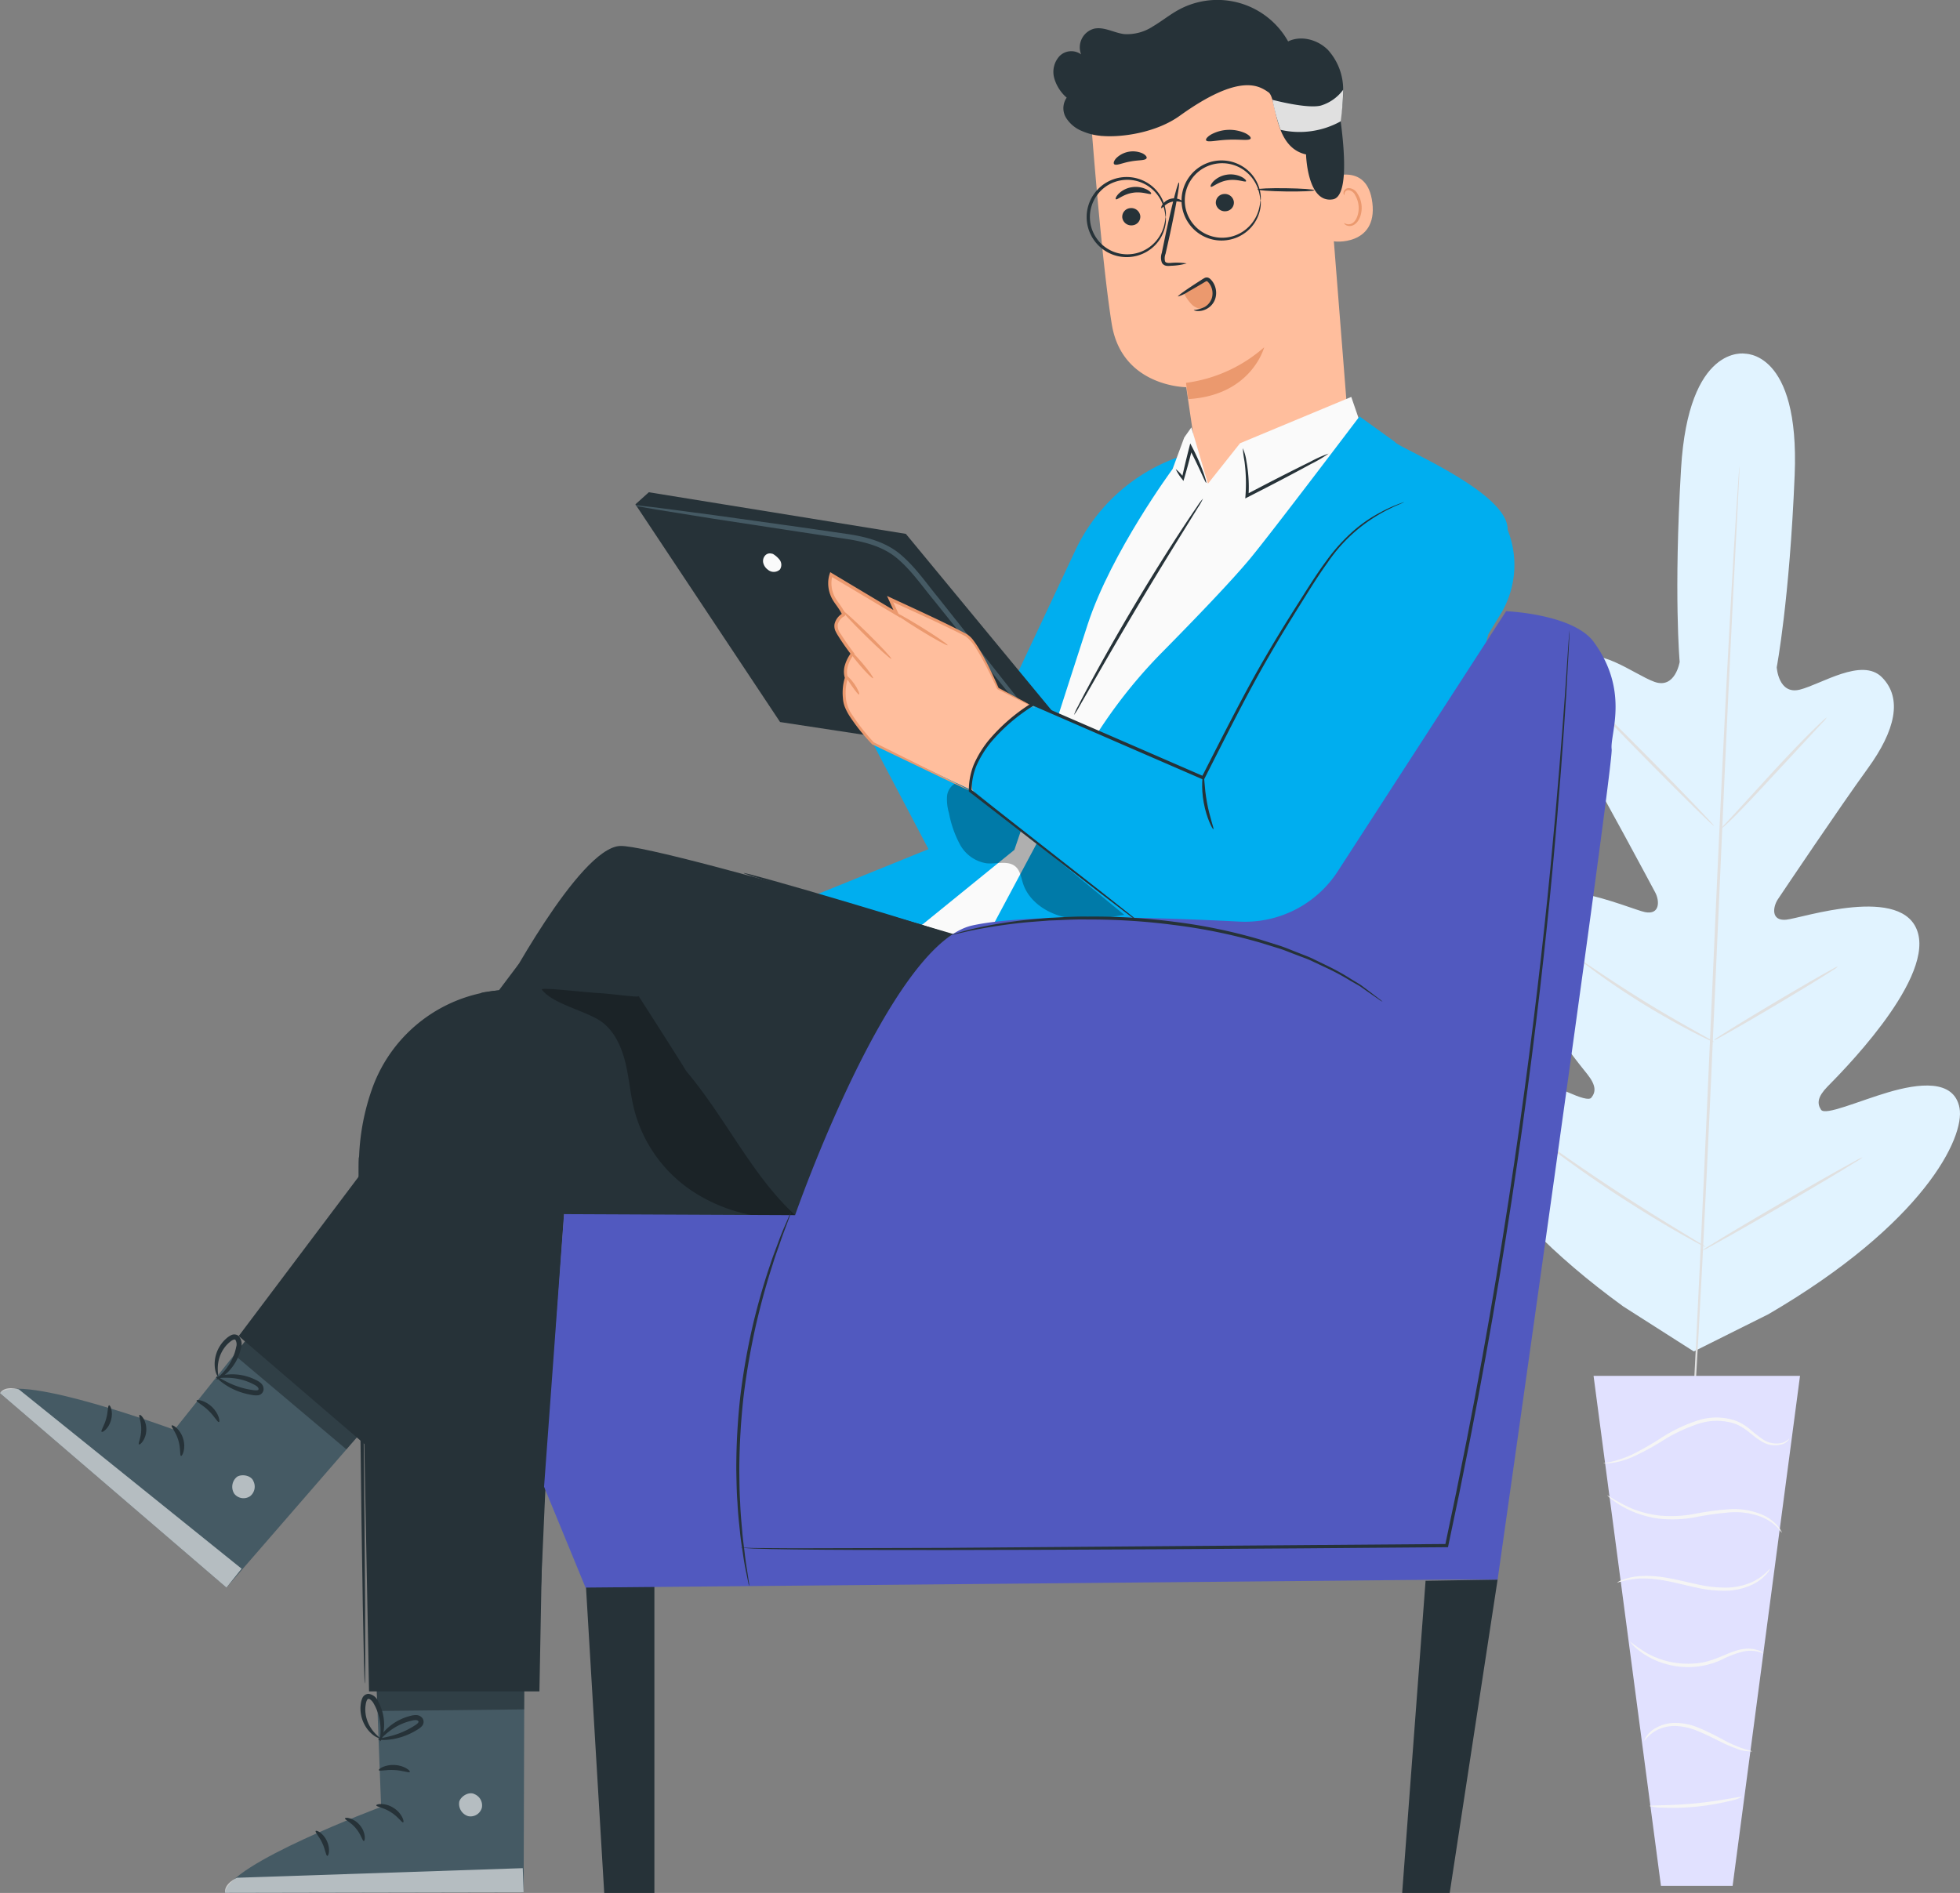 <svg xmlns="http://www.w3.org/2000/svg" width="416.183" height="402.02" viewBox="0 0 416.183 402.02">
  <rect x="0" y="0" width="416.183" height="402.02" fill="#808080" stroke="none"/>
  <g id="Group_7480" data-name="Group 7480" transform="translate(0)">
    <g id="Background_Complete" data-name="Background Complete" transform="translate(308.413 75.072)">
      <g id="Group_39380" data-name="Group 39380" transform="translate(0 0)">
        <g id="Group_39358" data-name="Group 39358" transform="translate(0 0)">
          <g id="Group_39343" data-name="Group 39343">
            <path id="Path_75551" data-name="Path 75551" d="M687.895,218.807s11.872-.854,10.779,25.779-3.811,40.819-3.811,40.819.349,5.906,4.922,4.747,13.178-6.907,17.428-2.611c4.407,4.455,2.84,11.29-3.005,19.339s-18.006,26.155-19.1,27.8c-1.073,1.611-1.5,4.632,1.738,4.342s25.127-7.708,28.023,2.886S707.8,372.25,705.657,374.45s-2.257,3.59-1.388,4.922,7.989-1.855,14.3-3.71,13.953-2.9,15.112,3.354-7.636,24.552-40.575,43.783l-15.846,7.911-15-9.568c-30.85-22.429-37.772-41.515-35.992-47.621s9.279-4.3,15.372-1.825,12.86,6.359,13.857,5.121,1.022-2.632-.889-5.036-19.8-24.052-15.862-34.3,24.975-.683,28.172-.069,3.071-2.437,2.164-4.147c-.923-1.742-11.212-20.974-16.222-29.567s-5.887-15.55-1.056-19.542c4.657-3.85,12.644,2.729,17.078,4.339s5.373-4.23,5.373-4.23-1.286-14.386.291-41,13.589-24.461,13.589-24.461" transform="translate(-626.01 -218.765)" fill="#e1f3ff"/>
          </g>
          <g id="Group_39345" data-name="Group 39345" transform="translate(50.256 23.896)">
            <g id="Group_39344" data-name="Group 39344" transform="translate(0)">
              <path id="Path_75552" data-name="Path 75552" d="M672.208,236.888s-.032.187-.063.555c-.03.394-.073.937-.127,1.635-.1,1.466-.243,3.58-.426,6.29-.364,5.461-.832,13.37-1.371,23.143-1.087,19.546-2.355,46.56-3.659,76.4s-2.505,56.866-3.482,76.416c-.5,9.755-.9,17.657-1.177,23.151-.135,2.712-.24,4.827-.312,6.295-.028.7-.05,1.243-.066,1.638-.012.369,0,.56,0,.56s.032-.189.063-.556c.03-.394.073-.936.127-1.634.1-1.466.243-3.58.426-6.29.364-5.462.831-13.369,1.37-23.142,1.087-19.546,2.356-46.562,3.66-76.412s2.505-56.853,3.481-76.4c.5-9.755.9-17.658,1.179-23.153.135-2.712.239-4.829.313-6.3.028-.7.05-1.243.066-1.638C672.218,237.078,672.208,236.888,672.208,236.888Z" transform="translate(-661.518 -236.888)" fill="#e0e0e0"/>
            </g>
          </g>
          <g id="Group_39347" data-name="Group 39347" transform="translate(57.108 77.298)">
            <g id="Group_39346" data-name="Group 39346" transform="translate(0)">
              <path id="Path_75553" data-name="Path 75553" d="M669.837,277.391a5.268,5.268,0,0,0-.985.82c-.611.554-1.466,1.382-2.515,2.416-2.091,2.071-4.9,5.009-7.946,8.308l-7.75,8.48q-1.386,1.505-2.359,2.558a5.2,5.2,0,0,0-.825.981,5.293,5.293,0,0,0,.993-.814c.608-.556,1.465-1.385,2.5-2.43,2.071-2.093,4.844-5.065,7.885-8.364l7.809-8.42,2.372-2.547A5.119,5.119,0,0,0,669.837,277.391Z" transform="translate(-647.455 -277.389)" fill="#e0e0e0"/>
            </g>
          </g>
          <g id="Group_39349" data-name="Group 39349" transform="translate(29.218 73.655)">
            <g id="Group_39348" data-name="Group 39348" transform="translate(0)">
              <path id="Path_75554" data-name="Path 75554" d="M691.941,301.31c.119-.117-5.676-6.187-12.943-13.554s-13.256-13.246-13.375-13.129,5.675,6.185,12.944,13.555S691.822,301.427,691.941,301.31Z" transform="translate(-665.621 -274.626)" fill="#e0e0e0"/>
            </g>
          </g>
          <g id="Group_39351" data-name="Group 39351" transform="translate(27.342 128.931)">
            <g id="Group_39350" data-name="Group 39350" transform="translate(0)">
              <path id="Path_75555" data-name="Path 75555" d="M693.833,333.876a5.4,5.4,0,0,0-1.1-.7l-3.1-1.741c-2.615-1.469-6.22-3.511-10.117-5.906s-7.362-4.669-9.855-6.338l-2.956-1.971a5.436,5.436,0,0,0-1.127-.667,5.456,5.456,0,0,0,.989.858c.661.519,1.631,1.254,2.849,2.133,2.435,1.762,5.868,4.107,9.784,6.5s7.559,4.392,10.231,5.767c1.34.683,2.429,1.222,3.195,1.572A5.4,5.4,0,0,0,693.833,333.876Z" transform="translate(-665.572 -316.547)" fill="#e0e0e0"/>
            </g>
          </g>
          <g id="Group_39353" data-name="Group 39353" transform="translate(55.503 130.185)">
            <g id="Group_39352" data-name="Group 39352" transform="translate(0)">
              <path id="Path_75556" data-name="Path 75556" d="M672.015,317.5a4.672,4.672,0,0,0-1.1.514c-.686.365-1.667.911-2.873,1.6-2.413,1.37-5.724,3.3-9.362,5.464s-6.916,4.152-9.272,5.617c-1.177.733-2.126,1.334-2.774,1.763a4.616,4.616,0,0,0-.974.716,4.628,4.628,0,0,0,1.1-.514c.684-.365,1.667-.91,2.872-1.6,2.413-1.371,5.724-3.3,9.363-5.465s6.915-4.151,9.271-5.617c1.179-.732,2.127-1.334,2.774-1.762A4.669,4.669,0,0,0,672.015,317.5Z" transform="translate(-645.662 -317.498)" fill="#e0e0e0"/>
            </g>
          </g>
          <g id="Group_39355" data-name="Group 39355" transform="translate(53.097 170.717)">
            <g id="Group_39354" data-name="Group 39354" transform="translate(0)">
              <path id="Path_75557" data-name="Path 75557" d="M675.679,348.241a7.8,7.8,0,0,0-1.394.675l-3.688,2.035c-3.1,1.74-7.363,4.181-12.052,6.909s-8.92,5.229-11.966,7.065l-3.59,2.2a7.626,7.626,0,0,0-1.275.878,7.5,7.5,0,0,0,1.394-.674c.977-.538,2.213-1.221,3.688-2.035,3.1-1.741,7.364-4.181,12.054-6.911s8.917-5.228,11.963-7.064l3.59-2.2A7.485,7.485,0,0,0,675.679,348.241Z" transform="translate(-641.713 -348.237)" fill="#e0e0e0"/>
            </g>
          </g>
          <g id="Group_39357" data-name="Group 39357" transform="translate(18.523 166.826)">
            <g id="Group_39356" data-name="Group 39356" transform="translate(0)">
              <path id="Path_75558" data-name="Path 75558" d="M702.212,368.243a8.543,8.543,0,0,0-1.378-.923l-3.852-2.346c-3.25-1.98-7.732-4.731-12.594-7.9s-9.2-6.146-12.326-8.323l-3.7-2.573a8.748,8.748,0,0,0-1.4-.887,8.689,8.689,0,0,0,1.261,1.077c.836.663,2.061,1.6,3.593,2.732,3.063,2.268,7.367,5.309,12.244,8.481s9.4,5.877,12.708,7.765c1.657.941,3.008,1.688,3.952,2.181A8.868,8.868,0,0,0,702.212,368.243Z" transform="translate(-666.957 -345.286)" fill="#e0e0e0"/>
            </g>
          </g>
        </g>
        <g id="Group_39379" data-name="Group 39379" transform="translate(29.961 217.13)">
          <g id="Group_39360" data-name="Group 39360" transform="translate(0)">
            <g id="Group_39359" data-name="Group 39359">
              <path id="Path_75559" data-name="Path 75559" d="M651.772,383.437h43.839L681.3,491.748H666.081Z" transform="translate(-651.772 -383.437)" fill="#e1e1ff"/>
            </g>
          </g>
          <g id="Group_39363" data-name="Group 39363" transform="translate(2.066 8.849)">
            <g id="Group_39362" data-name="Group 39362" transform="translate(0)">
              <g id="Group_39361" data-name="Group 39361">
                <path id="Path_75560" data-name="Path 75560" d="M692.994,394.613c.016.012-.049.153-.235.386a2.787,2.787,0,0,1-1.057.757,5.309,5.309,0,0,1-4.631-.57c-1.769-.976-3.312-2.894-5.684-3.742a12.442,12.442,0,0,0-8.062.161,34.538,34.538,0,0,0-7.507,3.637,52.052,52.052,0,0,1-6.1,3.275,16.821,16.821,0,0,1-4.5,1.3,8.115,8.115,0,0,1-1.272.087c-.291,0-.443-.013-.444-.037a22.888,22.888,0,0,0,6.013-1.813,59.685,59.685,0,0,0,5.97-3.378,33.321,33.321,0,0,1,7.634-3.755,12.86,12.86,0,0,1,8.509-.092,11.17,11.17,0,0,1,3.2,1.98,25.1,25.1,0,0,0,2.509,1.944,5.149,5.149,0,0,0,4.269.741A4.385,4.385,0,0,0,692.994,394.613Z" transform="translate(-653.495 -390.148)" fill="#f5f5f5"/>
              </g>
            </g>
          </g>
          <g id="Group_39366" data-name="Group 39366" transform="translate(2.881 25.313)">
            <g id="Group_39365" data-name="Group 39365" transform="translate(0)">
              <g id="Group_39364" data-name="Group 39364">
                <path id="Path_75561" data-name="Path 75561" d="M691.791,410.585c-.058.036-.347-.447-1.032-1.163a9.758,9.758,0,0,0-3.5-2.221,15.623,15.623,0,0,0-6.1-.918,63.894,63.894,0,0,0-7.628,1.039,26.23,26.23,0,0,1-7.811.323,21.51,21.51,0,0,1-6.146-1.754,19.53,19.53,0,0,1-3.7-2.2,5.191,5.191,0,0,1-1.171-1.054,39.1,39.1,0,0,0,5.068,2.787,22.491,22.491,0,0,0,6.022,1.564,26.912,26.912,0,0,0,7.62-.376,57.4,57.4,0,0,1,7.721-.992,15.455,15.455,0,0,1,6.305,1.108,9.206,9.206,0,0,1,3.518,2.5,6.242,6.242,0,0,1,.663.972C691.756,410.444,691.812,410.572,691.791,410.585Z" transform="translate(-654.708 -402.634)" fill="#f5f5f5"/>
              </g>
            </g>
          </g>
          <g id="Group_39369" data-name="Group 39369" transform="translate(4.965 40.919)">
            <g id="Group_39368" data-name="Group 39368" transform="translate(0)">
              <g id="Group_39367" data-name="Group 39367">
                <path id="Path_75562" data-name="Path 75562" d="M656.593,417.493a3.7,3.7,0,0,1,1.209-.628,12.93,12.93,0,0,1,3.633-.779,23.229,23.229,0,0,1,5.493.314c2.044.331,4.235.9,6.537,1.385a27.5,27.5,0,0,0,6.528.737,14.233,14.233,0,0,0,5.183-1.121,11.949,11.949,0,0,0,3.931-2.926,3.379,3.379,0,0,1-.741,1.145,9.282,9.282,0,0,1-2.977,2.24,13.95,13.95,0,0,1-5.367,1.321,26.339,26.339,0,0,1-6.7-.7c-2.327-.494-4.5-1.075-6.5-1.435a25.164,25.164,0,0,0-5.352-.459A20.13,20.13,0,0,0,656.593,417.493Z" transform="translate(-656.593 -414.47)" fill="#f5f5f5"/>
              </g>
            </g>
          </g>
          <g id="Group_39372" data-name="Group 39372" transform="translate(7.729 56.415)">
            <g id="Group_39371" data-name="Group 39371" transform="translate(0)">
              <g id="Group_39370" data-name="Group 39370">
                <path id="Path_75563" data-name="Path 75563" d="M686.01,428.771a7.105,7.105,0,0,0-4.256-.429A20.606,20.606,0,0,0,677.3,430a16.865,16.865,0,0,1-5.779,1.594,17.347,17.347,0,0,1-10.488-2.43,14.87,14.87,0,0,1-2.609-2.007c-.534-.568-.808-.9-.773-.93a38.15,38.15,0,0,0,3.635,2.5,17.979,17.979,0,0,0,10.17,2.156c4.151-.237,7.336-2.714,10.214-3.041a6.521,6.521,0,0,1,3.307.287A2.179,2.179,0,0,1,686.01,428.771Z" transform="translate(-657.647 -426.223)" fill="#f5f5f5"/>
              </g>
            </g>
          </g>
          <g id="Group_39375" data-name="Group 39375" transform="translate(10.759 73.697)">
            <g id="Group_39374" data-name="Group 39374" transform="translate(0)">
              <g id="Group_39373" data-name="Group 39373">
                <path id="Path_75564" data-name="Path 75564" d="M682.391,445.385a8.41,8.41,0,0,1-3.656-.727c-2.2-.736-4.93-2.426-8.116-3.692a13.241,13.241,0,0,0-4.659-.976,8.6,8.6,0,0,0-3.746.856,8.312,8.312,0,0,0-2.708,2.337,2,2,0,0,1,.417-.924,6,6,0,0,1,2.054-1.859,8.6,8.6,0,0,1,3.973-1.067,13.038,13.038,0,0,1,4.924.966c3.3,1.315,5.941,3.054,8.046,3.888C681,445.084,682.407,445.27,682.391,445.385Z" transform="translate(-659.5 -439.329)" fill="#f5f5f5"/>
              </g>
            </g>
          </g>
          <g id="Group_39378" data-name="Group 39378" transform="translate(11.853 89.398)">
            <g id="Group_39377" data-name="Group 39377" transform="translate(0)">
              <g id="Group_39376" data-name="Group 39376">
                <path id="Path_75565" data-name="Path 75565" d="M680.777,451.264a10.191,10.191,0,0,1-2.776.9,50.978,50.978,0,0,1-13.973,1.373,10.233,10.233,0,0,1-2.9-.343c.012-.216,4.444-.026,9.863-.572C676.414,452.1,680.725,451.054,680.777,451.264Z" transform="translate(-661.131 -451.236)" fill="#f5f5f5"/>
              </g>
            </g>
          </g>
        </g>
      </g>
    </g>
    <g id="Character_1" data-name="Character 1" transform="translate(0 0)">
      <g id="Group_39979" data-name="Group 39979" transform="translate(0)">
        <g id="Group_39873" data-name="Group 39873" transform="translate(223.69)">
          <g id="Group_52762" data-name="Group 52762" transform="translate(0)">
            <g id="Group_52463" data-name="Group 52463">
              <g id="Group_52461" data-name="Group 52461" transform="translate(0)">
                <g id="Group_52459" data-name="Group 52459" transform="translate(7.048 14.307)">
                  <g id="Group_52419" data-name="Group 52419" transform="translate(0.858)">
                    <g id="Group_52418" data-name="Group 52418">
                      <g id="Group_52417" data-name="Group 52417">
                        <g id="Group_52413" data-name="Group 52413">
                          <g id="Group_52412" data-name="Group 52412">
                            <g id="Group_52411" data-name="Group 52411">
                              <path id="Path_80424" data-name="Path 80424" d="M498.174,209.794h0a16.372,16.372,0,0,1-17.2-13.954l-2.125-14.413s-13.62-.056-15.8-13.336-4.492-44.18-4.492-44.18h0c14.4-8.949,33.151-14.655,47.982-6.439l1.566,6.471,5.384,68.221A16.372,16.372,0,0,1,498.174,209.794Z" transform="translate(-458.562 -113.5)" fill="#ffbe9d"/>
                            </g>
                          </g>
                        </g>
                        <g id="Group_52416" data-name="Group 52416" transform="translate(20.238 59.447)">
                          <g id="Group_52415" data-name="Group 52415">
                            <g id="Group_52414" data-name="Group 52414">
                              <path id="Path_80425" data-name="Path 80425" d="M493.329,223.179a31.288,31.288,0,0,0,16.6-7.553s-2.652,10.2-16.109,11.006Z" transform="translate(-493.329 -215.626)" fill="#eb996e"/>
                            </g>
                          </g>
                        </g>
                      </g>
                    </g>
                  </g>
                  <g id="Group_52427" data-name="Group 52427" transform="translate(50.852 22.771)">
                    <g id="Group_52422" data-name="Group 52422">
                      <g id="Group_52421" data-name="Group 52421">
                        <g id="Group_52420" data-name="Group 52420">
                          <path id="Path_80426" data-name="Path 80426" d="M544.448,153.581c.212-.133,8.733-4.087,9.818,5.053s-8.315,8.344-8.362,8.084S544.448,153.581,544.448,153.581Z" transform="translate(-544.448 -152.618)" fill="#ffbe9d"/>
                        </g>
                      </g>
                    </g>
                    <g id="Group_52426" data-name="Group 52426" transform="translate(3.695 2.861)">
                      <g id="Group_52425" data-name="Group 52425">
                        <g id="Group_52424" data-name="Group 52424">
                          <g id="Group_52423" data-name="Group 52423">
                            <path id="Path_80427" data-name="Path 80427" d="M550.938,164.978c.037-.034.172.093.456.184a1.6,1.6,0,0,0,1.193-.117c.924-.469,1.555-2.1,1.4-3.751a5.3,5.3,0,0,0-.717-2.227,1.851,1.851,0,0,0-1.342-1.08.818.818,0,0,0-.888.548c-.092.271-.012.446-.059.467-.023.026-.215-.129-.186-.516a1.023,1.023,0,0,1,.292-.615,1.211,1.211,0,0,1,.853-.337,2.254,2.254,0,0,1,1.832,1.219,5.444,5.444,0,0,1,.854,2.482c.161,1.849-.578,3.684-1.854,4.223a1.718,1.718,0,0,1-1.485-.069C550.98,165.2,550.908,165,550.938,164.978Z" transform="translate(-550.796 -157.532)" fill="#eb996e"/>
                          </g>
                        </g>
                      </g>
                    </g>
                  </g>
                  <g id="Group_52458" data-name="Group 52458" transform="translate(5.752 13.265)">
                    <g id="Group_52457" data-name="Group 52457">
                      <g id="Group_52450" data-name="Group 52450" transform="translate(0.409 9.467)">
                        <g id="Group_52449" data-name="Group 52449">
                          <g id="Group_52448" data-name="Group 52448">
                            <g id="Group_52435" data-name="Group 52435" transform="translate(0 2.658)">
                              <g id="Group_52430" data-name="Group 52430" transform="translate(1.392 4.498)">
                                <g id="Group_52429" data-name="Group 52429">
                                  <g id="Group_52428" data-name="Group 52428">
                                    <path id="Path_80428" data-name="Path 80428" d="M470.076,166.865a1.922,1.922,0,0,0,2.122,1.64,1.838,1.838,0,0,0,1.7-2.009,1.923,1.923,0,0,0-2.12-1.642A1.839,1.839,0,0,0,470.076,166.865Z" transform="translate(-470.064 -164.845)" fill="#263238"/>
                                  </g>
                                </g>
                              </g>
                              <g id="Group_52434" data-name="Group 52434">
                                <g id="Group_52433" data-name="Group 52433">
                                  <g id="Group_52432" data-name="Group 52432">
                                    <g id="Group_52431" data-name="Group 52431">
                                      <path id="Path_80429" data-name="Path 80429" d="M467.718,159.736c.273.212,1.552-1.071,3.6-1.375,2.038-.333,3.7.492,3.882.208.092-.127-.215-.538-.941-.915a5.272,5.272,0,0,0-3.154-.473,5.06,5.06,0,0,0-2.816,1.4C467.731,159.162,467.585,159.642,467.718,159.736Z" transform="translate(-467.672 -157.118)" fill="#263238"/>
                                    </g>
                                  </g>
                                </g>
                              </g>
                            </g>
                            <g id="Group_52443" data-name="Group 52443" transform="translate(20.156)">
                              <g id="Group_52438" data-name="Group 52438" transform="translate(1.106 4.159)">
                                <g id="Group_52437" data-name="Group 52437">
                                  <g id="Group_52436" data-name="Group 52436">
                                    <path id="Path_80430" data-name="Path 80430" d="M504.212,161.715a1.922,1.922,0,0,0,2.122,1.64,1.838,1.838,0,0,0,1.7-2.009,1.922,1.922,0,0,0-2.121-1.641A1.839,1.839,0,0,0,504.212,161.715Z" transform="translate(-504.2 -159.695)" fill="#263238"/>
                                  </g>
                                </g>
                              </g>
                              <g id="Group_52442" data-name="Group 52442">
                                <g id="Group_52441" data-name="Group 52441">
                                  <g id="Group_52440" data-name="Group 52440">
                                    <g id="Group_52439" data-name="Group 52439">
                                      <path id="Path_80431" data-name="Path 80431" d="M502.345,155.169c.273.212,1.554-1.071,3.6-1.375,2.039-.333,3.7.492,3.882.208.092-.127-.213-.538-.941-.914a5.276,5.276,0,0,0-3.154-.474,5.068,5.068,0,0,0-2.816,1.4C502.359,154.6,502.213,155.075,502.345,155.169Z" transform="translate(-502.299 -152.55)" fill="#263238"/>
                                    </g>
                                  </g>
                                </g>
                              </g>
                            </g>
                            <g id="Group_52447" data-name="Group 52447" transform="translate(9.618 1.726)">
                              <g id="Group_52446" data-name="Group 52446">
                                <g id="Group_52445" data-name="Group 52445">
                                  <g id="Group_52444" data-name="Group 52444">
                                    <path id="Path_80432" data-name="Path 80432" d="M489.652,172.694a13.692,13.692,0,0,0-3.412-.1c-.53.025-1.04,0-1.182-.347a2.684,2.684,0,0,1,.114-1.6q.45-2.006.943-4.209c1.288-5.985,2.136-10.874,1.894-10.924s-1.481,4.761-2.769,10.746q-.458,2.211-.874,4.223a3.054,3.054,0,0,0,.039,2.09,1.324,1.324,0,0,0,.974.634,3.61,3.61,0,0,0,.905-.011A13.445,13.445,0,0,0,489.652,172.694Z" transform="translate(-484.195 -155.516)" fill="#263238"/>
                                  </g>
                                </g>
                              </g>
                            </g>
                          </g>
                        </g>
                      </g>
                      <g id="Group_52453" data-name="Group 52453" transform="translate(19.588)">
                        <g id="Group_52452" data-name="Group 52452">
                          <g id="Group_52451" data-name="Group 52451">
                            <path id="Path_80433" data-name="Path 80433" d="M500.646,138.513c.285.526,2.287-.047,4.73-.12,2.441-.123,4.482.287,4.725-.26.105-.26-.311-.732-1.174-1.152a8.227,8.227,0,0,0-7.2.289C500.9,137.758,500.519,138.262,500.646,138.513Z" transform="translate(-500.622 -136.288)" fill="#263238"/>
                          </g>
                        </g>
                      </g>
                      <g id="Group_52456" data-name="Group 52456" transform="translate(0 4.575)">
                        <g id="Group_52455" data-name="Group 52455">
                          <g id="Group_52454" data-name="Group 52454">
                            <path id="Path_80434" data-name="Path 80434" d="M467.056,146.863c.43.41,1.765-.285,3.456-.564,1.68-.338,3.175-.161,3.431-.7.109-.258-.187-.689-.88-1.034a5.07,5.07,0,0,0-5.55,1.016C466.987,146.153,466.863,146.661,467.056,146.863Z" transform="translate(-466.97 -144.148)" fill="#263238"/>
                          </g>
                        </g>
                      </g>
                    </g>
                  </g>
                  <g id="Group_54027" data-name="Group 54027" transform="translate(0 23.28)">
                    <g id="Group_54006" data-name="Group 54006" transform="translate(0)">
                      <path id="Path_80849" data-name="Path 80849" d="M426.27,303.2c-.074,0-.047-.733-.388-1.975a8.2,8.2,0,0,0-3.006-4.366,7.992,7.992,0,0,0-7.517-1.081,7.821,7.821,0,0,0-3.656,2.762,7.869,7.869,0,0,0,0,9.318,7.843,7.843,0,0,0,3.658,2.764,7.988,7.988,0,0,0,7.517-1.083,8.189,8.189,0,0,0,3.006-4.366c.34-1.242.314-1.978.388-1.974a1.55,1.55,0,0,1,.042.527,6.3,6.3,0,0,1-.17,1.511,8.187,8.187,0,0,1-2.971,4.688,8.465,8.465,0,0,1-12.012-1.669,8.482,8.482,0,0,1,0-10.115,8.465,8.465,0,0,1,12.009-1.669,8.184,8.184,0,0,1,2.972,4.688,6.3,6.3,0,0,1,.17,1.511A1.562,1.562,0,0,1,426.27,303.2Z" transform="translate(-409.487 -294.685)" fill="#263238"/>
                    </g>
                  </g>
                  <g id="Group_54028" data-name="Group 54028" transform="translate(20.149 19.761)">
                    <g id="Group_54008" data-name="Group 54008" transform="translate(0)">
                      <path id="Path_80850" data-name="Path 80850" d="M441.549,300.526c-.073,0-.046-.732-.386-1.974a8.192,8.192,0,0,0-3.006-4.366,7.992,7.992,0,0,0-7.518-1.083,7.837,7.837,0,0,0-3.656,2.764,7.87,7.87,0,0,0,0,9.317,7.829,7.829,0,0,0,3.656,2.764,7.988,7.988,0,0,0,7.518-1.083,8.192,8.192,0,0,0,3.006-4.366c.34-1.241.314-1.978.386-1.974a1.537,1.537,0,0,1,.044.529,6.446,6.446,0,0,1-.17,1.511,8.181,8.181,0,0,1-2.972,4.686,8.464,8.464,0,0,1-12.011-1.669,8.483,8.483,0,0,1,0-10.113,8.464,8.464,0,0,1,12.011-1.669,8.18,8.18,0,0,1,2.972,4.688,6.446,6.446,0,0,1,.17,1.511A1.532,1.532,0,0,1,441.549,300.526Z" transform="translate(-424.768 -292.016)" fill="#263238"/>
                    </g>
                  </g>
                  <g id="Group_54029" data-name="Group 54029" transform="translate(15.826 27.822)">
                    <g id="Group_54010" data-name="Group 54010" transform="translate(0 0)">
                      <path id="Path_80851" data-name="Path 80851" d="M425.994,298.865c-.084.171-1.166-.334-2.421.05s-1.883,1.39-2.048,1.293c-.08-.037-.041-.36.244-.787a3.021,3.021,0,0,1,3.586-1.08C425.83,298.542,426.041,298.789,425.994,298.865Z" transform="translate(-421.489 -298.13)" fill="#263238"/>
                    </g>
                  </g>
                  <g id="Group_54030" data-name="Group 54030" transform="translate(36.255 25.656)">
                    <g id="Group_54012" data-name="Group 54012" transform="translate(0)">
                      <path id="Path_80852" data-name="Path 80852" d="M449.074,296.926c0,.19-2.711.3-6.05.258s-6.044-.239-6.042-.428,2.711-.306,6.051-.258S449.077,296.736,449.074,296.926Z" transform="translate(-436.983 -296.487)" fill="#263238"/>
                    </g>
                  </g>
                </g>
                <g id="Group_52460" data-name="Group 52460">
                  <path id="Path_80435" data-name="Path 80435" d="M445.133,105.481a4.967,4.967,0,0,1,1.15-4.663,3.524,3.524,0,0,1,4.565-.345,4.112,4.112,0,0,1,2.749-5.459c2.149-.466,4.248.894,6.432,1.151a9.993,9.993,0,0,0,6.1-1.657c1.849-1.09,3.523-2.463,5.407-3.493a17.206,17.206,0,0,1,23.271,6.7c2.773-1.349,6.3-.372,8.469,1.821a12.527,12.527,0,0,1,3.218,8.442,28.037,28.037,0,0,1-.618,6.2c.026.171.069.336.091.508.969,7.337,1.441,16.054-1.673,16.574-5.427.906-5.682-9.54-5.682-9.54-7.067-1.569-6.092-11.949-7.991-13.214s-5.924-4.263-18.822,5c-5.008,3.6-12.239,4.6-16.314,4.3-.119-.008-.239-.008-.359-.018-.025,0-.058,0-.083,0-.044,0-.079-.024-.122-.03a12.714,12.714,0,0,1-3.815-.978,7.163,7.163,0,0,1-3.451-2.838,3.924,3.924,0,0,1,.133-4.28A8.628,8.628,0,0,1,445.133,105.481Z" transform="translate(-444.979 -88.921)" fill="#263238"/>
                </g>
              </g>
              <path id="Path_80436" data-name="Path 80436" d="M492.518,194.085a9.252,9.252,0,0,0,1.537,2.144,3.124,3.124,0,0,0,2.387.942,2.8,2.8,0,0,0,2.15-1.632,4.474,4.474,0,0,0,.25-2.763c-.165-.834-.7-1.779-1.551-1.752a2.128,2.128,0,0,0-.98.378l-4.12,2.444" transform="translate(-464.71 -131.59)" fill="#eb996e"/>
              <g id="Group_52462" data-name="Group 52462" transform="translate(26.429 58.932)">
                <path id="Path_80437" data-name="Path 80437" d="M493.753,197.07a6.444,6.444,0,0,0,2.3-.643,3.386,3.386,0,0,0,1.527-1.875,3.563,3.563,0,0,0-.377-2.88,3.194,3.194,0,0,0-.482-.6c-.2-.156-.168-.152-.353-.1-.172.075-.44.255-.661.382l-.677.4c-.882.522-1.682.983-2.36,1.36a8.074,8.074,0,0,1-2.281,1.081c-.058-.093.706-.682,1.986-1.558.64-.438,1.41-.948,2.271-1.5l.662-.426a7.968,7.968,0,0,1,.751-.452,1.041,1.041,0,0,1,.654-.08,1.219,1.219,0,0,1,.542.31,3.83,3.83,0,0,1,.619.757,4.159,4.159,0,0,1,.4,3.532,3.8,3.8,0,0,1-1.955,2.138,3.582,3.582,0,0,1-1.89.361C493.97,197.234,493.743,197.116,493.753,197.07Z" transform="translate(-490.383 -190.162)" fill="#263238"/>
              </g>
            </g>
            <path id="Path_80438" data-name="Path 80438" d="M524.863,123.8s7.32,1.963,10.267,1.227a9.161,9.161,0,0,0,4.752-3.367,55.648,55.648,0,0,1-.527,6.709,18.015,18.015,0,0,1-12.777,1.806A47.05,47.05,0,0,1,524.863,123.8Z" transform="translate(-478.363 -102.603)" fill="#e0e0e0"/>
          </g>
        </g>
        <g id="Group_39878" data-name="Group 39878" transform="translate(173.397 84.295)">
          <path id="Path_75695" data-name="Path 75695" d="M265.76,312.392l-22.886-43.561L254.1,256.773l28.886,27.776-8.1,22.309Z" transform="translate(-241.762 -215.88)" fill="#00aeef"/>
          <path id="Path_75696" data-name="Path 75696" d="M292.641,235.518h0A38.277,38.277,0,0,0,271,255.238l-29.515,62.78-25.421,10.31,22.383,6.45,19.937-14.618Z" transform="translate(-216.06 -222.651)" fill="#00aeef"/>
          <path id="Path_75697" data-name="Path 75697" d="M185.361,337.887l10.709,8.256,53.424-54.954,30.543-55.167-3.531-10.261L252.894,235.6l-6.82,8.592-3.522-11.955-1.516,2.148-2.464,6.682s-13.016,17.661-18.018,32.954c-4.176,12.766-13.039,40.771-15.583,47.939Z" transform="translate(-162.978 -225.76)" fill="#fafafa"/>
          <path id="Path_75698" data-name="Path 75698" d="M252.539,234.3c.357,1.073,22.838,10.1,23.912,17.976s-16.156,68.735-16.156,68.735l-27.31,24.126H162.852L185.1,303.488a105.762,105.762,0,0,1,18-24.467c6.584-6.671,14.552-14.924,18.652-19.851,4.445-5.34,23.291-30.268,23.291-30.268Z" transform="translate(-129.76 -224.759)" fill="#00aeef"/>
          <g id="Group_39874" data-name="Group 39874" transform="translate(90.477 10.896)">
            <path id="Path_75699" data-name="Path 75699" d="M209.925,235.165a27.259,27.259,0,0,0-3.974,1.783c-2.414,1.18-5.728,2.852-9.368,4.736l-4.131,2.157.475.313a29.947,29.947,0,0,0-.444-7.35,10.167,10.167,0,0,0-.77-2.78,26.64,26.64,0,0,0,.369,2.843,35.889,35.889,0,0,1,.2,7.242l-.045.578.52-.266,4.147-2.126c3.641-1.884,6.92-3.625,9.277-4.916A27.252,27.252,0,0,0,209.925,235.165Z" transform="translate(-191.694 -234.024)" fill="#263238"/>
          </g>
          <g id="Group_39875" data-name="Group 39875" transform="translate(76.245 9.885)">
            <path id="Path_75700" data-name="Path 75700" d="M211.4,238.7a9.263,9.263,0,0,0,1.355,2.133l.281.393.144-.483c.447-1.5,1.021-3.6,1.613-5.923.046-.181.091-.36.134-.529l-.636.075c2.111,3.983,3.4,7.319,3.579,7.253.163-.051-.854-3.525-2.972-7.573l-.414-.79-.222.865c-.044.167-.09.347-.136.527-.592,2.327-1.09,4.441-1.415,5.974l.425-.09A9.38,9.38,0,0,0,211.4,238.7Z" transform="translate(-211.389 -233.257)" fill="#263238"/>
          </g>
          <g id="Group_39876" data-name="Group 39876" transform="translate(54.644 21.605)">
            <path id="Path_75701" data-name="Path 75701" d="M211.922,288.088a12.309,12.309,0,0,0,1.122-1.783l2.861-4.967c2.405-4.2,5.745-9.989,9.525-16.332s7.289-12.035,9.839-16.147l3.009-4.879a12.428,12.428,0,0,0,1.035-1.834,12.1,12.1,0,0,0-1.259,1.689c-.774,1.112-1.867,2.737-3.195,4.763-2.657,4.049-6.232,9.707-10.02,16.058s-7.06,12.183-9.359,16.446c-1.15,2.131-2.062,3.865-2.671,5.075A12.376,12.376,0,0,0,211.922,288.088Z" transform="translate(-211.918 -242.145)" fill="#263238"/>
          </g>
          <g id="Group_39877" data-name="Group 39877" transform="translate(27.655 81.813)" opacity="0.3">
            <path id="Path_75702" data-name="Path 75702" d="M261.148,315.969c-4.074.691-8.253,1.382-12.313.609s-8.041-3.333-9.314-7.264c-.4-1.23-.571-2.636-1.522-3.514-1.568-1.449-4.065-.558-6.192-.753a7.785,7.785,0,0,1-5.646-3.953,23.042,23.042,0,0,1-2.36-6.718,10.269,10.269,0,0,1-.417-3.489,3.478,3.478,0,0,1,1.824-2.84c1.606-.725,3.416.328,4.846,1.359,11.561,8.329,22.1,17.977,32.609,27.6" transform="translate(-223.351 -287.807)"/>
          </g>
        </g>
        <g id="Group_39917" data-name="Group 39917" transform="translate(0 278.129)">
          <g id="Group_39905" data-name="Group 39905">
            <g id="Group_39881" data-name="Group 39881" transform="translate(0)">
              <g id="Group_39880" data-name="Group 39880">
                <g id="Group_39879" data-name="Group 39879">
                  <path id="Path_75703" data-name="Path 75703" d="M401.256,372.764,380.875,398.3s-32.8-12.141-37.024-7.79l48.087,41.3,33.39-38.481Z" transform="translate(-343.851 -372.764)" fill="#455a64"/>
                </g>
              </g>
            </g>
            <g id="Group_39885" data-name="Group 39885" transform="translate(49.318 35.186)" opacity="0.6">
              <g id="Group_39884" data-name="Group 39884" transform="translate(0)">
                <g id="Group_39883" data-name="Group 39883" transform="translate(0)">
                  <g id="Group_39882" data-name="Group 39882">
                    <path id="Path_75704" data-name="Path 75704" d="M368.989,400.481a2.589,2.589,0,0,1-.567,3.407,2.489,2.489,0,0,1-3.382-.533,2.73,2.73,0,0,1,.62-3.6c1.1-.636,3-.241,3.456.944" transform="translate(-364.624 -399.449)" fill="#fff"/>
                  </g>
                </g>
              </g>
            </g>
            <g id="Group_39888" data-name="Group 39888" transform="translate(0 16.695)" opacity="0.6">
              <g id="Group_39887" data-name="Group 39887" transform="translate(0)">
                <g id="Group_39886" data-name="Group 39886">
                  <path id="Path_75705" data-name="Path 75705" d="M414.823,427.769l3.215-4.01L370.73,385.665s-2.94-.907-3.994.808Z" transform="translate(-366.736 -385.425)" fill="#fff"/>
                </g>
              </g>
            </g>
            <g id="Group_39892" data-name="Group 39892" transform="translate(36.431 24.576)">
              <g id="Group_39891" data-name="Group 39891" transform="translate(0)">
                <g id="Group_39890" data-name="Group 39890">
                  <g id="Group_39889" data-name="Group 39889">
                    <path id="Path_75706" data-name="Path 75706" d="M376,391.444c-.194.243.889,1.357,1.4,3.1.552,1.734.274,3.262.571,3.356.256.14,1.11-1.565.459-3.67C377.792,392.124,376.132,391.186,376,391.444Z" transform="translate(-375.974 -391.402)" fill="#263238"/>
                  </g>
                </g>
              </g>
            </g>
            <g id="Group_39896" data-name="Group 39896" transform="translate(29.454 22.349)">
              <g id="Group_39895" data-name="Group 39895" transform="translate(0)">
                <g id="Group_39894" data-name="Group 39894">
                  <g id="Group_39893" data-name="Group 39893">
                    <path id="Path_75707" data-name="Path 75707" d="M382.247,389.738c-.249.181.425,1.454.369,3.132-.007,1.68-.728,2.926-.485,3.117.19.225,1.533-1.01,1.563-3.1C383.741,390.8,382.443,389.518,382.247,389.738Z" transform="translate(-382.081 -389.713)" fill="#263238"/>
                  </g>
                </g>
              </g>
            </g>
            <g id="Group_39900" data-name="Group 39900" transform="translate(21.535 20.333)">
              <g id="Group_39899" data-name="Group 39899" transform="translate(0)">
                <g id="Group_39898" data-name="Group 39898">
                  <g id="Group_39897" data-name="Group 39897">
                    <path id="Path_75708" data-name="Path 75708" d="M387.655,393.8c.17.233,1.5-.659,2.005-2.463s-.157-3.258-.425-3.147c-.3.078-.178,1.38-.613,2.856C388.225,392.53,387.441,393.578,387.655,393.8Z" transform="translate(-387.619 -388.184)" fill="#263238"/>
                  </g>
                </g>
              </g>
            </g>
            <g id="Group_39904" data-name="Group 39904" transform="translate(41.741 19.204)">
              <g id="Group_39903" data-name="Group 39903" transform="translate(0)">
                <g id="Group_39902" data-name="Group 39902" transform="translate(0)">
                  <g id="Group_39901" data-name="Group 39901">
                    <path id="Path_75709" data-name="Path 75709" d="M370.316,387.439c-.084.3,1.271.9,2.521,2.13,1.274,1.205,1.925,2.537,2.22,2.441.281-.053.018-1.788-1.473-3.216S370.36,387.155,370.316,387.439Z" transform="translate(-370.313 -387.328)" fill="#263238"/>
                  </g>
                </g>
              </g>
            </g>
          </g>
          <g id="Group_39908" data-name="Group 39908" transform="translate(49.736 5.061)" opacity="0.3">
            <g id="Group_39907" data-name="Group 39907" transform="translate(0)">
              <g id="Group_39906" data-name="Group 39906">
                <path id="Path_75710" data-name="Path 75710" d="M350.884,376.6l-3.638,4.545,23.819,20.081,3.446-3.951Z" transform="translate(-347.245 -376.603)"/>
              </g>
            </g>
          </g>
          <g id="Group_39912" data-name="Group 39912" transform="translate(45.877 13.742)">
            <g id="Group_39911" data-name="Group 39911" transform="translate(0)">
              <g id="Group_39910" data-name="Group 39910" transform="translate(0)">
                <g id="Group_39909" data-name="Group 39909">
                  <path id="Path_75711" data-name="Path 75711" d="M363.268,383.683c-.086.095.717,1.036,2.42,2.056a14.206,14.206,0,0,0,3.184,1.39,15.006,15.006,0,0,0,2.012.455,3.932,3.932,0,0,0,1.214.058,1.35,1.35,0,0,0,1.18-1.158,1.7,1.7,0,0,0-.568-1.42,4.131,4.131,0,0,0-1.01-.65,11.327,11.327,0,0,0-1.938-.773,11.166,11.166,0,0,0-3.473-.45c-2,.075-3.137.625-3.095.74.04.169,1.213-.1,3.082.022a12.66,12.66,0,0,1,3.187.634,11.711,11.711,0,0,1,1.748.761c.625.3,1.061.672,1,1.011-.026.127-.05.166-.284.224a3.193,3.193,0,0,1-.89-.046,16.451,16.451,0,0,1-1.9-.365,17.754,17.754,0,0,1-3.095-1.106C364.335,384.267,363.373,383.553,363.268,383.683Z" transform="translate(-363.193 -383.186)" fill="#263238"/>
                </g>
              </g>
            </g>
          </g>
          <g id="Group_39916" data-name="Group 39916" transform="translate(45.582 5.28)">
            <g id="Group_39915" data-name="Group 39915" transform="translate(0)">
              <g id="Group_39914" data-name="Group 39914" transform="translate(0)">
                <g id="Group_39913" data-name="Group 39913">
                  <path id="Path_75712" data-name="Path 75712" d="M367.126,386.327c.051.107,1.241-.334,2.632-1.781a10.278,10.278,0,0,0,1.936-2.918,10.407,10.407,0,0,0,.643-1.99,2.623,2.623,0,0,0-.493-2.534,1.482,1.482,0,0,0-1.582-.193,4.3,4.3,0,0,0-1,.67,7.054,7.054,0,0,0-1.4,1.622,7.282,7.282,0,0,0-1.108,3.37c-.131,2.053.608,3.175.7,3.113.179-.051-.249-1.207.059-3.022a7.308,7.308,0,0,1,1.183-2.917,6.563,6.563,0,0,1,1.238-1.354c.514-.447,1.06-.694,1.206-.477a1.811,1.811,0,0,1,.165,1.512,10.551,10.551,0,0,1-.523,1.817,11.424,11.424,0,0,1-1.6,2.8C368.035,385.518,367.029,386.181,367.126,386.327Z" transform="translate(-366.739 -376.768)" fill="#263238"/>
                </g>
              </g>
            </g>
          </g>
        </g>
        <g id="Group_39956" data-name="Group 39956" transform="translate(47.776 350.948)">
          <g id="Group_39944" data-name="Group 39944" transform="translate(0)">
            <g id="Group_39920" data-name="Group 39920" transform="translate(0.026)">
              <g id="Group_39919" data-name="Group 39919" transform="translate(0)">
                <g id="Group_39918" data-name="Group 39918">
                  <path id="Path_75713" data-name="Path 75713" d="M353.086,428.138l1.237,32.646s-32.768,12.222-33.126,18.277l63.386-.125.16-50.945Z" transform="translate(-321.197 -427.99)" fill="#455a64"/>
                </g>
              </g>
            </g>
            <g id="Group_39924" data-name="Group 39924" transform="translate(49.656 29.902)" opacity="0.6">
              <g id="Group_39923" data-name="Group 39923" transform="translate(0)">
                <g id="Group_39922" data-name="Group 39922" transform="translate(0)">
                  <g id="Group_39921" data-name="Group 39921">
                    <path id="Path_75714" data-name="Path 75714" d="M331.094,450.775a2.588,2.588,0,0,1,1.8,2.95,2.488,2.488,0,0,1-2.909,1.806A2.731,2.731,0,0,1,328.1,452.4c.419-1.2,2.111-2.141,3.234-1.544" transform="translate(-328.003 -450.668)" fill="#fff"/>
                  </g>
                </g>
              </g>
            </g>
            <g id="Group_39927" data-name="Group 39927" transform="translate(0 45.811)" opacity="0.6">
              <g id="Group_39926" data-name="Group 39926" transform="translate(0)">
                <g id="Group_39925" data-name="Group 39925">
                  <path id="Path_75715" data-name="Path 75715" d="M384.73,467.867l-.186-5.135-60.7,2.04s-2.819,1.233-2.5,3.22Z" transform="translate(-321.318 -462.733)" fill="#fff"/>
                </g>
              </g>
            </g>
            <g id="Group_39931" data-name="Group 39931" transform="translate(32.123 32.186)">
              <g id="Group_39930" data-name="Group 39930" transform="translate(0)">
                <g id="Group_39929" data-name="Group 39929" transform="translate(0)">
                  <g id="Group_39928" data-name="Group 39928">
                    <path id="Path_75716" data-name="Path 75716" d="M340.661,452.688c.011.31,1.559.447,3.084,1.439,1.551.953,2.338,2.292,2.623,2.169.285-.061-.181-1.911-2.048-3.079C342.464,452.031,340.594,452.4,340.661,452.688Z" transform="translate(-340.659 -452.4)" fill="#263238"/>
                  </g>
                </g>
              </g>
            </g>
            <g id="Group_39935" data-name="Group 39935" transform="translate(25.479 35.11)">
              <g id="Group_39934" data-name="Group 39934" transform="translate(0)">
                <g id="Group_39933" data-name="Group 39933" transform="translate(0)">
                  <g id="Group_39932" data-name="Group 39932">
                    <path id="Path_75717" data-name="Path 75717" d="M346.894,454.743c-.07.3,1.271.824,2.325,2.131,1.093,1.276,1.361,2.691,1.669,2.678.29.047.5-1.766-.84-3.366S346.9,454.448,346.894,454.743Z" transform="translate(-346.891 -454.617)" fill="#263238"/>
                  </g>
                </g>
              </g>
            </g>
            <g id="Group_39939" data-name="Group 39939" transform="translate(19.234 37.865)">
              <g id="Group_39938" data-name="Group 39938" transform="translate(0)">
                <g id="Group_39937" data-name="Group 39937">
                  <g id="Group_39936" data-name="Group 39936">
                    <path id="Path_75718" data-name="Path 75718" d="M355.142,462.042c.282.066.709-1.481-.088-3.175s-2.247-2.364-2.377-2.107c-.175.256.767,1.163,1.4,2.563C354.744,460.708,354.835,462.013,355.142,462.042Z" transform="translate(-352.655 -456.706)" fill="#263238"/>
                  </g>
                </g>
              </g>
            </g>
            <g id="Group_39943" data-name="Group 39943" transform="translate(32.657 23.883)">
              <g id="Group_39942" data-name="Group 39942" transform="translate(0)">
                <g id="Group_39941" data-name="Group 39941">
                  <g id="Group_39940" data-name="Group 39940">
                    <path id="Path_75719" data-name="Path 75719" d="M339.647,447.222c.131.282,1.549-.148,3.3-.033,1.752.08,3.114.665,3.275.4.179-.224-1.152-1.366-3.216-1.474S339.494,446.979,339.647,447.222Z" transform="translate(-339.636 -446.103)" fill="#263238"/>
                  </g>
                </g>
              </g>
            </g>
          </g>
          <g id="Group_39947" data-name="Group 39947" transform="translate(32.168 6.613)" opacity="0.3">
            <g id="Group_39946" data-name="Group 39946">
              <g id="Group_39945" data-name="Group 39945">
                <path id="Path_75720" data-name="Path 75720" d="M321.2,433.006l.213,5.818,31.152-.345.03-5.243Z" transform="translate(-321.204 -433.006)"/>
              </g>
            </g>
          </g>
          <g id="Group_39951" data-name="Group 39951" transform="translate(32.54 13.29)">
            <g id="Group_39950" data-name="Group 39950" transform="translate(0)">
              <g id="Group_39949" data-name="Group 39949" transform="translate(0)">
                <g id="Group_39948" data-name="Group 39948">
                  <path id="Path_75721" data-name="Path 75721" d="M337.426,443.19c0,.128,1.22.316,3.175-.022a14.234,14.234,0,0,0,3.319-1.027,14.74,14.74,0,0,0,1.821-.971,3.921,3.921,0,0,0,.957-.749,1.351,1.351,0,0,0,.138-1.647,1.7,1.7,0,0,0-1.358-.7,4.139,4.139,0,0,0-1.189.166,11.371,11.371,0,0,0-1.973.682,11.159,11.159,0,0,0-2.923,1.926c-1.468,1.365-1.969,2.522-1.862,2.582.14.1.854-.868,2.348-1.995a12.578,12.578,0,0,1,2.828-1.6,11.8,11.8,0,0,1,1.821-.566c.671-.178,1.242-.183,1.415.115.063.113.071.158-.069.355a3.174,3.174,0,0,1-.7.547,16.583,16.583,0,0,1-1.675.961,17.518,17.518,0,0,1-3.067,1.183C338.616,442.936,337.421,443.023,337.426,443.19Z" transform="translate(-337.426 -438.069)" fill="#263238"/>
                </g>
              </g>
            </g>
          </g>
          <g id="Group_39955" data-name="Group 39955" transform="translate(28.767 8.788)">
            <g id="Group_39954" data-name="Group 39954" transform="translate(0)">
              <g id="Group_39953" data-name="Group 39953" transform="translate(0)">
                <g id="Group_39952" data-name="Group 39952">
                  <path id="Path_75722" data-name="Path 75722" d="M347.962,444.721c.109.047.723-1.063.832-3.067a10.273,10.273,0,0,0-1.253-5.4,2.621,2.621,0,0,0-2.028-1.6,1.482,1.482,0,0,0-1.324.887,4.257,4.257,0,0,0-.324,1.164,7.077,7.077,0,0,0,0,2.137,7.294,7.294,0,0,0,1.362,3.277c1.242,1.64,2.534,2.008,2.561,1.9.1-.156-.978-.75-1.929-2.327a7.315,7.315,0,0,1-1.01-2.981,6.525,6.525,0,0,1,.055-1.834c.1-.674.349-1.217.6-1.15.315-.005.852.5,1.113,1.038a10.512,10.512,0,0,1,.79,1.719,11.406,11.406,0,0,1,.621,3.166C348.121,443.515,347.793,444.675,347.962,444.721Z" transform="translate(-343.785 -434.654)" fill="#263238"/>
                </g>
              </g>
            </g>
          </g>
        </g>
        <path id="Path_75725" data-name="Path 75725" d="M184.737,416.254,174.566,482.8H164.472l4.97-66.294Z" transform="translate(133.262 -80.78)" fill="#263238"/>
        <path id="Path_75726" data-name="Path 75726" d="M314.881,416.506V482.8H304.226l-3.966-66.546Z" transform="translate(-175.927 -80.78)" fill="#263238"/>
        <g id="Group_39966" data-name="Group 39966" transform="translate(134.834 102.225)">
          <g id="Group_51730" data-name="Group 51730" transform="translate(0 2.318)">
            <g id="Group_44443" data-name="Group 44443" transform="translate(0.083 0)">
              <g id="Group_44442" data-name="Group 44442">
                <path id="Path_77848" data-name="Path 77848" d="M159.426,199.436,197.6,245.673l-2.928,3.17L132.719,239.4,102,193.164l2.85-2.567Z" transform="translate(-101.995 -190.597)" fill="#263238"/>
              </g>
            </g>
            <g id="Group_44448" data-name="Group 44448" transform="translate(0 2.782)">
              <g id="Group_44447" data-name="Group 44447">
                <g id="Group_44446" data-name="Group 44446">
                  <path id="Path_77850" data-name="Path 77850" d="M101.954,192a4.885,4.885,0,0,0,1.145.279c.876.154,1.974.349,3.311.588l12.211,1.962c5.209.794,11.344,1.731,18.13,2.768,3.414.517,6.992,1.057,10.7,1.619,3.648.614,7.439,1.635,10.37,4.2,2.934,2.533,5.159,5.793,7.556,8.677l6.775,8.452,11.525,14.269,7.842,9.561c.881,1.037,1.6,1.885,2.176,2.565a4.716,4.716,0,0,0,.818.846,4.733,4.733,0,0,0-.644-.985c-.536-.714-1.2-1.6-2.016-2.694-1.883-2.431-4.445-5.742-7.57-9.778-3.259-4.142-7.1-9.02-11.34-14.417q-3.222-4.065-6.727-8.49c-2.387-2.888-4.575-6.146-7.688-8.845-3.143-2.752-7.207-3.821-10.9-4.423L136.9,196.6c-6.8-.951-12.945-1.807-18.164-2.535l-12.261-1.617c-1.352-.154-2.457-.283-3.342-.383A4.713,4.713,0,0,0,101.954,192Z" transform="translate(-101.954 -191.984)" fill="#455a64"/>
                </g>
              </g>
            </g>
            <g id="Group_44450" data-name="Group 44450" transform="translate(27.192 12.929)">
              <g id="Group_44449" data-name="Group 44449">
                <path id="Path_77851" data-name="Path 77851" d="M117.3,197.043a5.23,5.23,0,0,1,1.717,1.4,1.787,1.787,0,0,1,.074,2.078,1.92,1.92,0,0,1-2.553.042,2.5,2.5,0,0,1-.993-1.482,1.754,1.754,0,0,1,.532-1.657,1.361,1.361,0,0,1,1.679-.066" transform="translate(-115.511 -197.043)" fill="#fafafa"/>
              </g>
            </g>
          </g>
          <path id="Path_75727" data-name="Path 75727" d="M271.9,278.569s-4.3-9.868-6.593-11.237S249,259.569,249,259.569l1.44,3.146-13.961-8.332a6.534,6.534,0,0,0,1.077,5.87c2.177,2.979,1.453,2.7,1.453,2.7s-2.359,1.42-1.175,3.525a47.482,47.482,0,0,0,3.183,4.686s-2.166,2.65-1.291,5.135a10.734,10.734,0,0,0-.314,5.175c.51,3.008,5.945,8.724,5.945,8.724l27.12,12.917,10.938-18.563Z" transform="translate(-194.825 -234.572)" fill="#ffbe9d"/>
          <path id="Path_75728" data-name="Path 75728" d="M227.2,267.594l-16.266,34.73-36.075-15.672s-14.974,8.735-12.9,18.279l32.5,26.7a29.108,29.108,0,0,0,22.015,6.4h0a29.106,29.106,0,0,0,20.789-12.907l23.527-35.8,13.154-21.5a20.078,20.078,0,0,0-.551-22.253,16.309,16.309,0,0,0-4.648-4.361C262.881,237.628,245.427,236.079,227.2,267.594Z" transform="translate(-90.309 -239.358)" fill="#00aeef"/>
          <g id="Group_39959" data-name="Group 39959" transform="translate(41.032 19.297)">
            <path id="Path_75729" data-name="Path 75729" d="M268.874,300.312a1.619,1.619,0,0,0-.348-.214l-1.054-.558-4.066-2.065-14.867-7.389.076.055a42.24,42.24,0,0,1-4.626-5.878,7.357,7.357,0,0,1-1.329-3.655,10.517,10.517,0,0,1,.426-4.069l.04-.117-.037-.1c-.535-1.519.166-3.4,1.246-4.821l.158-.208-.153-.2c-.94-1.241-1.874-2.55-2.723-3.927a2.854,2.854,0,0,1-.678-2.058,2.9,2.9,0,0,1,1.309-1.731l-.3.026a.426.426,0,0,0,.521-.182.532.532,0,0,0,.047-.327,1.458,1.458,0,0,0-.088-.3,5,5,0,0,0-.225-.454c-.16-.281-.33-.551-.508-.816-.341-.526-.757-1.053-1.076-1.556a6.341,6.341,0,0,1-1.014-3.5,5.664,5.664,0,0,1,.253-1.64l-.5.173,13.968,8.32.908.541-.442-.96q-.736-1.6-1.446-3.142l-.426.427c5.985,2.752,11.533,5.22,16.18,7.624a9.051,9.051,0,0,1,2.352,2.786c.64,1.025,1.209,2.039,1.723,3.017,1.035,1.957,1.9,3.762,2.619,5.349l.026.059.054.028,5.91,2.977,1.551.756a2.744,2.744,0,0,0,.543.228,2.73,2.73,0,0,0-.5-.312c-.384-.214-.881-.489-1.508-.836l-5.833-3.126.08.086c-.7-1.611-1.53-3.431-2.546-5.414-.505-.993-1.065-2.021-1.7-3.068a17.9,17.9,0,0,0-1.054-1.568,5.242,5.242,0,0,0-1.448-1.416c-4.694-2.487-10.187-4.968-16.177-7.754l-.787-.367.361.792q.7,1.549,1.433,3.147l.467-.418-13.952-8.345-.367-.219-.131.392a6.189,6.189,0,0,0-.3,1.876,7,7,0,0,0,1.121,3.87c.369.576.744,1.044,1.085,1.57.173.256.335.514.483.77.07.129.137.257.189.377.021.057.04.112.046.14,0,0-.011,0,.007,0a.506.506,0,0,1,.109,0c.09.017.092,0,.141.03.014,0,.014.017.009-.007a.085.085,0,0,1,0-.037v0h0c-.05.19.069-.257.059-.211l.022.008-.3.026a3.545,3.545,0,0,0-1.623,2.19,2.583,2.583,0,0,0,.148,1.406,9.29,9.29,0,0,0,.622,1.129c.874,1.408,1.814,2.719,2.776,3.978l.005-.409a8.113,8.113,0,0,0-1.341,2.605,4.691,4.691,0,0,0,.005,2.843l0-.219a11.017,11.017,0,0,0-.444,4.349,6.348,6.348,0,0,0,.472,2.091,12.268,12.268,0,0,0,.968,1.822,42.2,42.2,0,0,0,4.742,5.934l.033.034.044.021,14.968,7.181,4.13,1.937,1.087.488A1.493,1.493,0,0,0,268.874,300.312Z" transform="translate(-238.923 -253.993)" fill="#eb996e"/>
          </g>
          <g id="Group_39960" data-name="Group 39960" transform="translate(54.687 27.58)">
            <path id="Path_75730" data-name="Path 75730" d="M253.044,260.287c-.1.161,2.437,1.908,5.663,3.9s5.926,3.477,6.026,3.315-2.437-1.907-5.664-3.9S253.143,260.126,253.044,260.287Z" transform="translate(-253.041 -260.275)" fill="#eb996e"/>
          </g>
          <g id="Group_39961" data-name="Group 39961" transform="translate(43.818 27.247)">
            <path id="Path_75731" data-name="Path 75731" d="M262.1,260.028c-.131.138,2.136,2.586,5.062,5.465s5.41,5.108,5.546,4.976-2.131-2.579-5.063-5.465S262.234,259.89,262.1,260.028Z" transform="translate(-262.1 -260.022)" fill="#eb996e"/>
          </g>
          <g id="Group_39962" data-name="Group 39962" transform="translate(45.262 35.61)">
            <path id="Path_75732" data-name="Path 75732" d="M265.052,266.373c-.144.123.919,1.609,2.375,3.318s2.754,3,2.9,2.873-.919-1.609-2.375-3.318S265.2,266.25,265.052,266.373Z" transform="translate(-265.039 -266.365)" fill="#eb996e"/>
          </g>
          <g id="Group_39963" data-name="Group 39963" transform="translate(44.758 41.243)">
            <path id="Path_75733" data-name="Path 75733" d="M267.291,270.65c-.145.127.454,1.042,1.217,2.136s1.419,1.97,1.588,1.878-.235-1.143-1.026-2.271S267.431,270.526,267.291,270.65Z" transform="translate(-267.269 -270.637)" fill="#eb996e"/>
          </g>
          <g id="Group_39964" data-name="Group 39964" transform="translate(70.876 4.401)">
            <path id="Path_75734" data-name="Path 75734" d="M218.344,334.011c.005-.007-.051-.059-.165-.16l-.518-.432c-.493-.4-1.172-.947-2.044-1.65l-7.8-6.176-27.812-21.808.116.225a13.864,13.864,0,0,1,1.022-5.316,22.132,22.132,0,0,1,2.994-4.891,38.158,38.158,0,0,1,9.226-7.927l-.3.018,18.679,8.124,17.4,7.55.29.125.142-.281c4.79-9.418,9.2-18.286,13.691-25.984,2.223-3.861,4.432-7.442,6.51-10.769s3.982-6.423,5.919-9.086a33.624,33.624,0,0,1,11.238-10.422c.781-.461,1.5-.812,2.129-1.116.62-.319,1.158-.554,1.6-.737l.988-.435a1.564,1.564,0,0,0,.328-.169,30.406,30.406,0,0,0-5.156,2.251,29.644,29.644,0,0,0-5.506,3.763,38.729,38.729,0,0,0-5.969,6.607c-1.975,2.665-3.9,5.757-6,9.066s-4.334,6.892-6.578,10.752c-4.535,7.7-8.982,16.566-13.783,25.972l.434-.156-17.391-7.563-18.685-8.108-.162-.071-.141.088a38.63,38.63,0,0,0-9.387,8.1,22.67,22.67,0,0,0-3.072,5.055,14.479,14.479,0,0,0-1.048,5.58v.137l.116.088L207.6,325.874l7.9,6.044,2.1,1.577.546.394A.8.8,0,0,0,218.344,334.011Z" transform="translate(-179.518 -242.696)" fill="#263238"/>
          </g>
          <g id="Group_39965" data-name="Group 39965" transform="translate(120.435 62.224)">
            <path id="Path_75735" data-name="Path 75735" d="M212.6,298.21c.189-.082-.808-2.561-1.377-5.773-.592-3.208-.526-5.879-.732-5.889-.173-.025-.552,2.7.057,6.011C211.141,295.87,212.452,298.293,212.6,298.21Z" transform="translate(-210.22 -286.549)" fill="#263238"/>
          </g>
        </g>
        <g id="Group_39974" data-name="Group 39974" transform="translate(50.687 179.661)">
          <path id="Path_75736" data-name="Path 75736" d="M381.576,317.058l-59.5,79.067,27.829,23.9,28.65-37.462Z" transform="translate(-322.079 -292.041)" fill="#263238"/>
          <path id="Path_75737" data-name="Path 75737" d="M356.441,326.882s-95.719-29.159-104.487-28.793-25.41,32.025-25.41,32.025l26.871-.972,33.977,51.879,54.948-2.558Z" transform="translate(-170.975 -298.085)" fill="#263238"/>
          <g id="Group_39967" data-name="Group 39967" transform="translate(107.222 5.748)">
            <path id="Path_75738" data-name="Path 75738" d="M252.406,302.453c-.054.182,9.785,3.266,21.973,6.888s22.116,6.414,22.17,6.232-9.782-3.266-21.974-6.89S252.46,302.271,252.406,302.453Z" transform="translate(-252.406 -302.445)" fill="#263238"/>
          </g>
          <path id="Path_75739" data-name="Path 75739" d="M337.06,321.253H310.186a31.6,31.6,0,0,0-29.814,21.113h0a48.806,48.806,0,0,0-2.712,18.564l2.093,109.327h36.18l.649-34.938,4.574-66.424,31.319,1.324,17.748-1.1Z" transform="translate(-252.08 -290.705)" fill="#263238"/>
          <g id="Group_39968" data-name="Group 39968" transform="translate(84.175 30.002)">
            <path id="Path_75740" data-name="Path 75740" d="M277.609,320.839a15.394,15.394,0,0,0,.506,2.31c.172.763,6.762,10.674,13.676,20.62,6.154,8.853,12.638,17.768,13.211,18.319,1.1,1.047,6.534,7.192,6.567,7.159s-5.334-6.242-6.377-7.348c-.485-.517-6.252-8.666-12.55-17.706-6.713-9.636-14.049-20.337-14.269-21.117A15.682,15.682,0,0,0,277.609,320.839Z" transform="translate(-277.602 -320.839)" fill="#263238"/>
          </g>
          <g id="Group_39969" data-name="Group 39969" transform="translate(51.313 30.138)">
            <path id="Path_75741" data-name="Path 75741" d="M303.03,322.089c.013.1,1.874-.069,4.883-.236s7.17-.3,11.767-.2,8.757.361,11.767.566a39.761,39.761,0,0,0,4.885.249,4.972,4.972,0,0,0-1.29-.273c-.836-.135-2.049-.291-3.552-.46-3.006-.328-7.176-.68-11.8-.769a102.323,102.323,0,0,0-11.818.4c-1.507.142-2.722.3-3.557.439A4.821,4.821,0,0,0,303.03,322.089Z" transform="translate(-303.03 -320.942)" fill="#263238"/>
          </g>
          <g id="Group_39970" data-name="Group 39970" transform="translate(63.964 69.89)">
            <path id="Path_75742" data-name="Path 75742" d="M314.408,440.779a4.555,4.555,0,0,0,.1-.911c.037-.667.086-1.535.146-2.615.105-2.354.251-5.62.43-9.623.356-8.124.848-19.346,1.624-31.726s1.7-23.581,2.367-31.686c.326-3.993.591-7.252.781-9.6.076-1.079.137-1.946.183-2.612a4.565,4.565,0,0,0,.017-.916,4.542,4.542,0,0,0-.154.9c-.08.663-.183,1.527-.312,2.6-.244,2.343-.583,5.6-1,9.581-.79,8.1-1.787,19.293-2.57,31.686s-1.192,23.622-1.424,31.752c-.088,4.007-.16,7.277-.212,9.632-.007,1.081-.012,1.95-.017,2.619A4.583,4.583,0,0,0,314.408,440.779Z" transform="translate(-314.367 -351.09)" fill="#263238"/>
          </g>
          <g id="Group_39971" data-name="Group 39971" transform="translate(25.435 66.012)">
            <path id="Path_75743" data-name="Path 75743" d="M346.912,348.149c-.19,0-.062,25.053.285,55.945s.783,55.945.973,55.944.062-25.049-.286-55.952S347.1,348.146,346.912,348.149Z" transform="translate(-346.824 -348.149)" fill="#263238"/>
          </g>
          <g id="Group_39972" data-name="Group 39972" transform="translate(55.044 61.903)">
            <path id="Path_75744" data-name="Path 75744" d="M314.486,345.056c-.063.21,3.706,1.156,7.716,3.643,4.036,2.45,6.586,5.381,6.744,5.231a7.265,7.265,0,0,0-1.581-1.991,25.229,25.229,0,0,0-10.388-6.374A7.3,7.3,0,0,0,314.486,345.056Z" transform="translate(-314.485 -345.033)" fill="#263238"/>
          </g>
          <g id="Group_39973" data-name="Group 39973" transform="translate(64.35 30.355)" opacity="0.3">
            <path id="Path_75745" data-name="Path 75745" d="M331.4,369.162c-7.3,1.384-15.311-.912-21.561-4.925a29.716,29.716,0,0,1-12.657-17.689c-.8-3.238-1.042-6.6-1.837-9.835s-2.244-6.482-4.893-8.51c-3.063-2.346-10.6-3.84-12.844-6.977,0-.473,8.933.592,11.932.761,3.263.183,8.737,1.036,8.625.64,0,0,9.106,14.18,10.076,15.893,8.59,10.207,13.911,22.121,23.16,30.642" transform="translate(-277.603 -321.107)"/>
          </g>
        </g>
        <g id="Group_39978" data-name="Group 39978" transform="translate(115.527 129.804)">
          <path id="Path_75746" data-name="Path 75746" d="M349.752,260.274s14.252.566,18.617,6.544c7.694,10.537,3.37,19.673,3.8,22.789s-24.219,176.337-24.219,176.337H337.8l-183.519,1.694-8.805-21.413,4.235-57.9,49.066.22s20.092-57.675,37.659-61.532c11.9-2.611,39.838-1.686,56.64-.816a23.479,23.479,0,0,0,20.935-10.687Z" transform="translate(-145.476 -260.274)" fill="#5159bf"/>
          <g id="Group_39975" data-name="Group 39975" transform="translate(41.627 4.008)">
            <path id="Path_75747" data-name="Path 75747" d="M152.891,458.17s1.01.131,2.962.224c1.949.057,4.829.146,8.548.179,7.439.1,18.244.135,31.7.123,26.909-.021,64.417-.233,106.825-.6l.274,0,.055-.266c.762-3.631,1.545-7.359,2.34-11.148.761-3.8,1.535-7.658,2.314-11.549,9.214-46.969,14.614-90,17.517-121.209,1.46-15.608,2.334-28.263,2.888-37.011.239-4.359.426-7.751.554-10.078q.079-1.7.123-2.621c.024-.591.018-.9.018-.9s-.041.3-.088.891q-.067.918-.191,2.617c-.158,2.326-.388,5.712-.683,10.069-.634,8.74-1.584,21.386-3.1,36.982-3.026,31.184-8.5,74.181-17.707,121.123-.778,3.888-1.551,7.748-2.311,11.543-.794,3.788-1.574,7.513-2.334,11.143l.328-.268-106.82.828-31.694.084-8.546-.059c-.974,0-1.709-.073-2.209-.082S152.891,458.17,152.891,458.17Z" transform="translate(-152.891 -263.314)" fill="#263238"/>
          </g>
          <g id="Group_39976" data-name="Group 39976" transform="translate(40.819 127.587)">
            <path id="Path_75748" data-name="Path 75748" d="M280.986,436.493a3.857,3.857,0,0,0-.076-.825c-.09-.607-.2-1.382-.347-2.338-.166-1.013-.363-2.251-.522-3.7s-.422-3.087-.55-4.916c-.166-1.825-.353-3.823-.43-5.976-.145-2.149-.152-4.451-.183-6.871a146.717,146.717,0,0,1,.918-15.716,153.323,153.323,0,0,1,2.715-15.513c1.109-4.715,2.3-8.915,3.441-12.4.526-1.758,1.118-3.307,1.586-4.686s.911-2.553,1.279-3.51l.819-2.218a3.675,3.675,0,0,0,.243-.791,3.852,3.852,0,0,0-.371.738c-.244.564-.555,1.283-.939,2.172-.407.944-.893,2.1-1.392,3.477s-1.129,2.913-1.685,4.665c-1.2,3.476-2.45,7.678-3.6,12.406a144.079,144.079,0,0,0-2.781,15.577,138.286,138.286,0,0,0-.869,15.8c.05,2.433.076,4.744.248,6.9.1,2.162.318,4.165.514,5.994.161,1.833.452,3.473.654,4.918s.432,2.683.638,3.691c.2.949.352,1.717.475,2.319A3.692,3.692,0,0,0,280.986,436.493Z" transform="translate(-278.244 -357.036)" fill="#263238"/>
          </g>
          <g id="Group_39977" data-name="Group 39977" transform="translate(86.525 64.845)">
            <path id="Path_75749" data-name="Path 75749" d="M274.515,327.552a4.97,4.97,0,0,0-.741-.625c-.56-.427-1.3-.99-2.215-1.69l-1.614-1.21c-.616-.4-1.311-.8-2.045-1.25a48.64,48.64,0,0,0-5.1-2.851q-1.466-.71-3.06-1.486c-1.06-.526-2.232-.911-3.41-1.4-1.192-.446-2.4-.993-3.691-1.4l-3.991-1.261a114.359,114.359,0,0,0-18.22-3.79,132.543,132.543,0,0,0-18.577-1.126c-2.864-.05-5.579.182-8.121.274-2.534.235-4.9.4-7.045.7a91.652,91.652,0,0,0-10.076,1.849l-2.685.744a5.205,5.205,0,0,0-.922.3,5.3,5.3,0,0,0,.959-.17l2.708-.618c2.358-.5,5.792-1.134,10.075-1.627,2.137-.272,4.5-.406,7.021-.616,2.533-.067,5.237-.277,8.088-.21a137.869,137.869,0,0,1,18.486,1.175,118.122,118.122,0,0,1,18.129,3.716l3.975,1.225c1.291.393,2.489.926,3.679,1.358,1.174.472,2.346.841,3.4,1.352l3.058,1.436A51.315,51.315,0,0,1,267.7,323.1c.74.43,1.441.811,2.065,1.195q.89.629,1.639,1.155,1.42.985,2.284,1.581A5.444,5.444,0,0,0,274.515,327.552Z" transform="translate(-183.001 -309.453)" fill="#263238"/>
          </g>
        </g>
      </g>
    </g>
  </g>
</svg>
